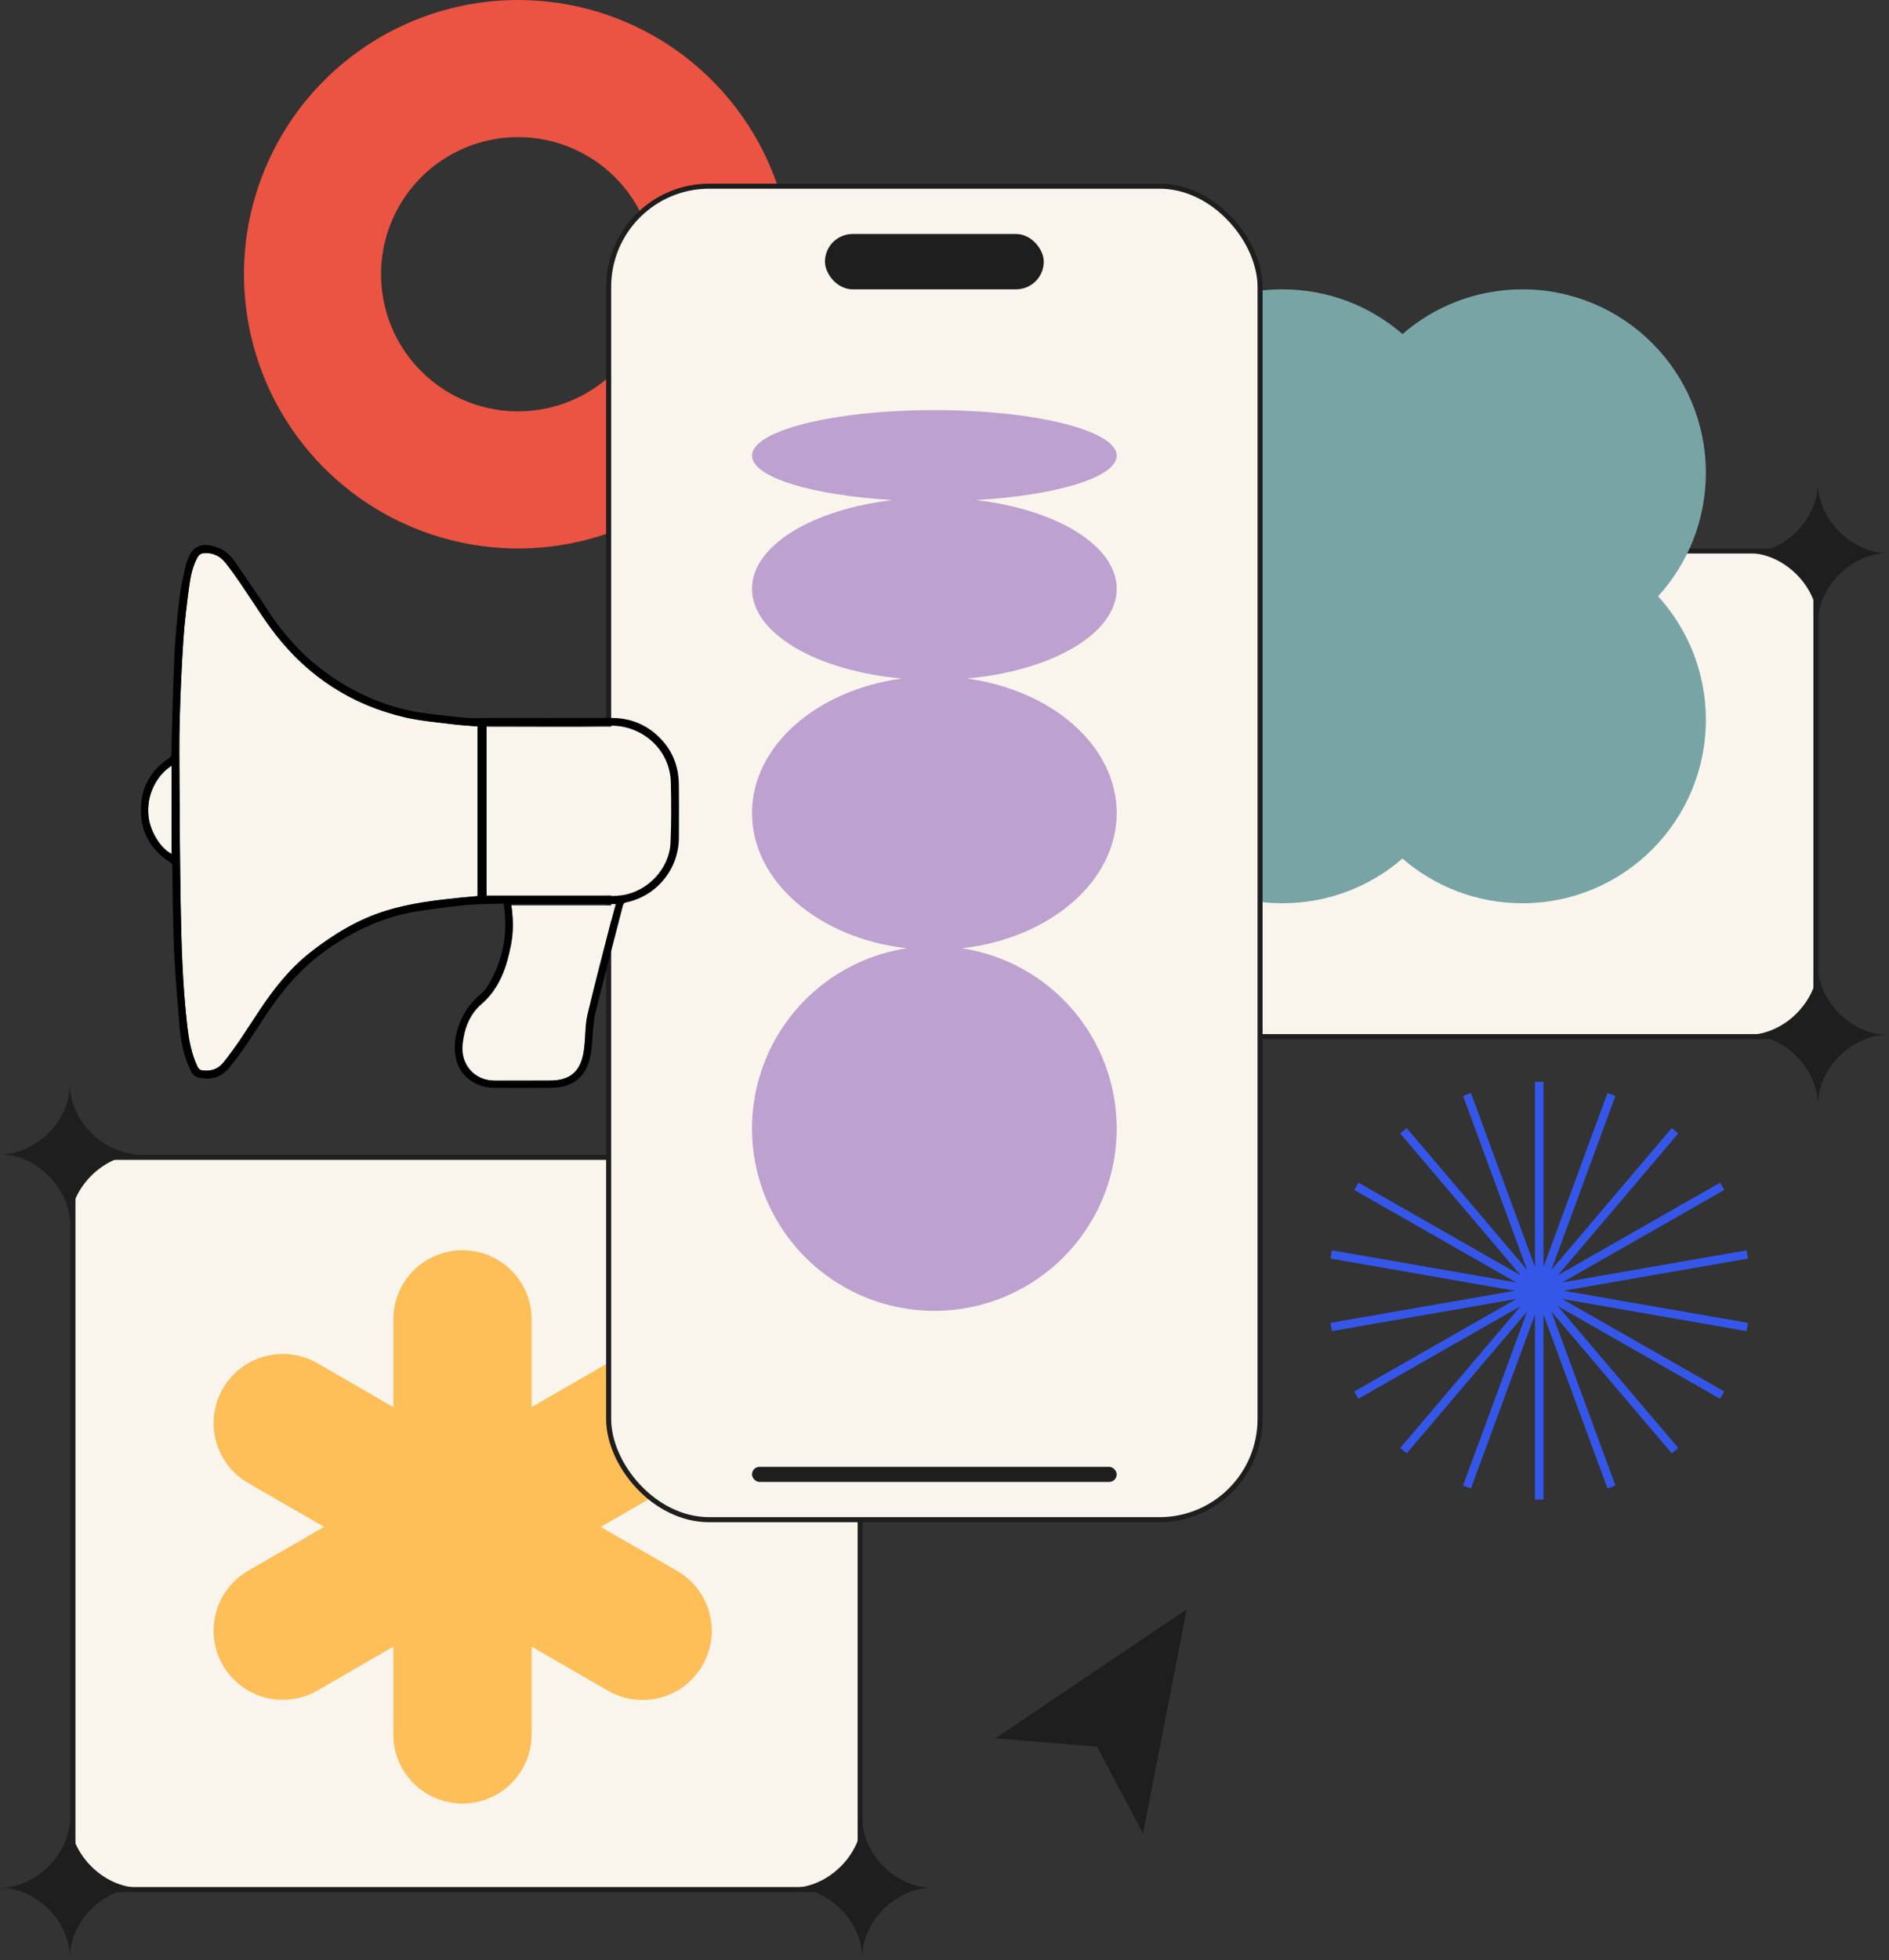 <svg width="509" height="528" viewBox="0 0 509 528" fill="none" xmlns="http://www.w3.org/2000/svg">
<rect x="0" y="0" width="509" height="528" fill="#333333" stroke="none"/>
<path d="M358.505 338.998L358.899 336.782L408.59 345.445L364.895 320.515L366.031 318.557L409.737 343.498L377.292 305.294L379.036 303.843L411.481 342.047L394.224 295.191L396.361 294.415L413.618 341.282V291.411H415.891V341.282L433.148 294.415L435.286 295.191L418.028 342.047L450.473 303.843L452.217 305.294L419.772 343.498L463.478 318.557L464.614 320.515L420.919 345.445L470.61 336.782L471.004 338.998L421.313 347.661L471.004 356.323L470.61 358.539L420.919 349.877L464.614 374.807L463.478 376.764L419.772 351.823L452.217 390.028L450.473 391.468L418.028 353.275L435.286 400.13L433.148 400.907L415.891 354.04V403.91H413.618V354.04L396.361 400.907L394.224 400.13L411.481 353.275L379.036 391.468L377.292 390.028L409.737 351.823L366.031 376.764L364.895 374.807L408.59 349.877L358.899 358.539L358.505 356.323L408.196 347.661L358.505 338.998Z" fill="#3557E9"/>
<rect x="191.113" y="148.417" width="298.189" height="130.797" rx="10.736" fill="#F9F5EC" stroke="#1E1E1E" stroke-width="1.355"/>
<path d="M190.975 167.797C190.975 158.029 181.905 148.959 172.137 148.959C181.905 148.958 190.975 139.887 190.975 130.119C190.975 139.887 200.046 148.958 209.814 148.958C200.046 148.958 190.975 158.028 190.975 167.796V167.797Z" fill="#1E1E1E"/>
<path d="M489.843 167.797C489.843 158.029 480.772 148.959 471.004 148.959C480.772 148.958 489.843 139.887 489.843 130.119C489.843 139.887 498.913 148.958 508.681 148.958C498.913 148.958 489.843 158.028 489.843 167.796V167.797Z" fill="#1E1E1E"/>
<path d="M190.975 297.574C190.975 287.806 181.905 278.736 172.137 278.736C181.905 278.735 190.975 269.665 190.975 259.897C190.975 269.665 200.046 278.735 209.814 278.735C200.046 278.735 190.975 287.805 190.975 297.573V297.574Z" fill="#1E1E1E"/>
<path d="M489.843 297.574C489.843 287.806 480.772 278.736 471.004 278.736C480.772 278.735 489.843 269.665 489.843 259.897C489.843 269.665 498.913 278.735 508.681 278.735C498.913 278.735 489.843 287.805 489.843 297.573V297.574Z" fill="#1E1E1E"/>
<rect x="19.653" y="311.744" width="212.121" height="197.212" rx="10.736" fill="#F9F5EC" stroke="#1E1E1E" stroke-width="1.355"/>
<path d="M18.839 329.768C18.839 320 9.768 310.93 0 310.93C9.768 310.929 18.839 301.859 18.839 292.091C18.839 301.859 27.909 310.929 37.678 310.929C27.909 310.929 18.839 319.999 18.839 329.767V329.768Z" fill="#1E1E1E"/>
<path d="M232.315 329.768C232.315 320 223.245 310.93 213.477 310.93C223.245 310.929 232.315 301.859 232.315 292.091C232.315 301.859 241.386 310.929 251.154 310.929C241.386 310.929 232.315 319.999 232.315 329.767V329.768Z" fill="#1E1E1E"/>
<path d="M18.839 527.316C18.839 517.548 9.768 508.478 0 508.478C9.768 508.477 18.839 499.407 18.839 489.638C18.839 499.407 27.909 508.477 37.678 508.477C27.909 508.477 18.839 517.547 18.839 527.315V527.316Z" fill="#1E1E1E"/>
<path d="M232.315 527.316C232.315 517.548 223.245 508.478 213.477 508.478C223.245 508.477 232.315 499.407 232.315 489.638C232.315 499.407 241.386 508.477 251.154 508.477C241.386 508.477 232.315 517.547 232.315 527.315V527.316Z" fill="#1E1E1E"/>
<path d="M410.229 77.936C437.524 77.936 459.651 100.063 459.651 127.358C459.651 140.166 454.778 151.836 446.785 160.616C454.778 169.396 459.651 181.066 459.651 193.875C459.651 221.169 437.524 243.295 410.229 243.295C397.869 243.295 386.569 238.757 377.903 231.256C369.238 238.757 357.938 243.295 345.578 243.295C318.284 243.295 296.156 221.169 296.156 193.875C296.156 181.066 301.029 169.395 309.021 160.615C301.03 151.835 296.157 140.166 296.157 127.358C296.157 100.063 318.285 77.936 345.579 77.936C357.938 77.936 369.238 82.474 377.903 89.973C386.569 82.473 397.87 77.936 410.229 77.936Z" fill="#78A4A6"/>
<path d="M66.883 423.077L87.31 411.274L66.883 399.47C62.6 396.999 59.475 392.93 58.194 388.156C56.913 383.382 57.582 378.295 60.054 374.014C62.526 369.733 66.597 366.609 71.373 365.329C76.149 364.049 81.238 364.718 85.521 367.188L105.978 379.007V355.384C105.978 350.444 107.942 345.705 111.437 342.211C114.932 338.718 119.673 336.755 124.616 336.755C129.559 336.755 134.3 338.718 137.795 342.211C141.29 345.705 143.254 350.444 143.254 355.384V379.007L163.726 367.188C168.009 364.718 173.098 364.049 177.874 365.329C182.65 366.609 186.721 369.733 189.193 374.014C191.664 378.295 192.334 383.382 191.053 388.156C189.772 392.93 186.647 396.999 182.364 399.47L161.862 411.274L182.364 423.077C184.501 424.292 186.376 425.916 187.882 427.858C189.388 429.8 190.495 432.02 191.139 434.391C191.783 436.762 191.951 439.237 191.635 441.674C191.318 444.11 190.522 446.46 189.293 448.588C188.064 450.715 186.426 452.579 184.473 454.071C182.521 455.564 180.292 456.655 177.916 457.283C175.54 457.911 173.062 458.063 170.627 457.73C168.192 457.398 165.846 456.587 163.726 455.344L143.254 443.54V467.163C143.254 472.104 141.29 476.842 137.795 480.336C134.3 483.83 129.559 485.792 124.616 485.792C119.673 485.792 114.932 483.83 111.437 480.336C107.942 476.842 105.978 472.104 105.978 467.163V443.54L85.521 455.359C83.4 456.582 81.059 457.376 78.632 457.695C76.204 458.014 73.738 457.852 71.373 457.218C69.008 456.584 66.792 455.491 64.849 454.001C62.907 452.511 61.278 450.653 60.054 448.533C58.83 446.413 58.036 444.074 57.717 441.647C57.398 439.221 57.56 436.755 58.194 434.391C58.828 432.028 59.922 429.812 61.413 427.871C62.904 425.929 64.762 424.301 66.883 423.077Z" fill="#FEBE58"/>
<path d="M139.607 36.935C132.302 36.935 125.161 39.101 119.087 43.16C113.013 47.218 108.279 52.986 105.484 59.735C102.688 66.484 101.957 73.911 103.382 81.075C104.807 88.24 108.325 94.821 113.49 99.987C118.655 105.152 125.237 108.67 132.401 110.095C139.566 111.52 146.992 110.788 153.741 107.993C160.49 105.197 166.259 100.463 170.317 94.389C174.376 88.316 176.542 81.175 176.542 73.87C176.542 64.074 172.65 54.679 165.724 47.753C158.797 40.826 149.403 36.935 139.607 36.935ZM139.607 0C154.217 0 168.499 4.332 180.647 12.449C192.794 20.566 202.263 32.103 207.854 45.601C213.445 59.099 214.907 73.952 212.057 88.281C209.207 102.61 202.171 115.772 191.841 126.103C181.51 136.434 168.347 143.47 154.018 146.32C139.689 149.17 124.836 147.707 111.338 142.116C97.84 136.525 86.303 127.057 78.186 114.909C70.07 102.762 65.737 88.48 65.737 73.87C65.737 54.278 73.52 35.489 87.373 21.636C101.226 7.783 120.015 0 139.607 0Z" fill="#EB5342"/>
<rect x="164.004" y="50.15" width="175.525" height="359.183" rx="27.108" fill="#F9F5EC" stroke="#1E1E1E" stroke-width="1.355"/>
<rect x="222.287" y="63.026" width="58.96" height="14.909" rx="7.455" fill="#1E1E1E"/>
<rect x="202.633" y="395.1" width="98.267" height="4.066" rx="2.033" fill="#1E1E1E"/>
<path d="M300.9 303.977C300.902 292.24 296.699 280.89 289.053 271.983C281.406 263.077 270.821 257.202 259.216 255.422C282.819 252.731 300.9 237.456 300.9 219.009C300.9 200.895 283.458 185.847 260.483 182.762C283.458 180.709 300.9 170.67 300.9 158.598C300.9 146.968 284.726 137.243 263.018 134.699C284.726 133.422 300.9 128.56 300.9 122.744C300.9 115.967 278.898 110.466 251.767 110.466C224.635 110.466 202.633 115.967 202.633 122.744C202.633 128.56 218.808 133.422 240.515 134.699C218.808 137.243 202.633 146.968 202.633 158.598C202.633 170.67 220.076 180.709 243.051 182.762C220.076 185.847 202.633 200.895 202.633 219.009C202.633 237.456 220.715 252.731 244.318 255.422C235.028 256.847 226.341 260.905 219.288 267.116C212.235 273.326 207.113 281.429 204.528 290.462C201.943 299.495 202.004 309.08 204.705 318.08C207.405 327.079 212.631 335.115 219.763 341.235C226.895 347.355 235.633 351.302 244.941 352.607C254.249 353.913 263.736 352.522 272.277 348.6C280.818 344.678 288.055 338.389 293.128 330.48C298.201 322.57 300.899 313.372 300.9 303.977Z" fill="#BDA1D0"/>
<path d="M128.668 195.674V241.363C127.128 241.504 125.614 241.633 124.106 241.787C117.377 242.466 110.674 243.273 104.171 245.256C96.587 247.568 89.958 251.596 83.76 256.425C78.05 260.874 73.675 266.49 69.72 272.47C66.669 277.083 63.754 281.783 60.278 286.107C58.751 288.007 56.845 288.618 54.53 288.322C53.82 288.232 53.437 287.792 53.141 287.155C51.556 283.738 50.901 280.108 50.467 276.402C49.168 265.224 48.866 253.994 48.67 242.761C48.486 232.275 48.432 221.788 48.364 211.298C48.326 205.521 48.261 199.737 48.422 193.963C48.621 186.772 48.93 179.58 49.409 172.401C49.734 167.528 50.338 162.667 50.991 157.825C51.344 155.192 51.897 152.566 53.193 150.168C53.633 149.354 54.254 149.014 55.112 148.969C57.462 148.85 59.356 149.82 60.777 151.601C62.223 153.418 63.554 155.331 64.872 157.244C67.997 161.776 70.858 166.515 74.234 170.852C83.216 182.387 94.905 189.919 109.166 193.224C113.233 194.166 117.445 194.504 121.601 195.034C123.926 195.333 126.273 195.458 128.674 195.671L128.668 195.674Z" fill="#F9F5EC"/>
<path d="M131.092 241.2V195.76H131.992C142.861 195.76 153.733 195.875 164.601 195.722C172.884 195.607 180.549 201.927 180.771 210.87C180.906 216.249 180.919 221.642 180.681 227.018C180.379 233.874 174.541 239.973 167.654 240.981C166.654 241.127 165.631 241.191 164.618 241.194C153.8 241.21 142.986 241.204 132.169 241.204H131.095L131.092 241.2Z" fill="#F9F5EC"/>
<path d="M137.774 243.881H165.812C165.415 245.339 165.006 246.772 164.635 248.217C162.499 256.574 160.286 264.911 158.297 273.302C157.705 275.804 157.737 278.452 157.52 281.037C157.363 282.894 157.114 284.725 156.372 286.454C155.234 289.119 153.129 290.503 150.331 290.906C149.468 291.03 148.585 291.068 147.709 291.068C142.919 291.084 138.129 291.078 133.339 291.075C127.883 291.075 124.116 286.77 124.673 281.359C125.107 277.128 126.515 273.296 129.728 270.517C134.65 266.264 136.514 260.626 137.697 254.602C138.388 251.082 138.321 247.531 137.774 243.878V243.881Z" fill="#F9F5EC"/>
<path d="M46.239 206.242V229.999C43.722 228.832 40.632 224.605 40.044 220.146C39.215 213.825 42.584 208.521 46.239 206.242Z" fill="#F9F5EC"/>
<path d="M135.721 243.386C132.361 243.502 129.092 243.47 125.851 243.762C121.704 244.135 117.567 244.701 113.445 245.299C103.801 246.697 95.23 250.6 87.366 256.31C80.75 261.113 75.668 267.23 71.254 273.991C68.228 278.624 65.29 283.311 61.773 287.603C59.667 290.172 56.97 290.917 53.807 290.323C52.611 290.098 51.813 289.349 51.312 288.268C49.618 284.616 48.724 280.755 48.399 276.759C47.914 270.789 47.383 264.823 47.036 258.846C46.753 253.989 46.686 249.115 46.57 244.248C46.483 240.637 46.464 237.024 46.441 233.414C46.438 232.877 46.287 232.575 45.815 232.266C40.259 228.63 37.549 223.46 37.999 216.848C38.363 211.482 40.98 207.28 45.451 204.281C45.985 203.924 46.152 203.567 46.168 202.94C46.416 194.035 46.586 185.127 47.011 176.228C47.261 170.946 47.808 165.67 48.438 160.417C48.785 157.514 49.579 154.663 50.184 151.792C50.248 151.48 50.399 151.191 50.505 150.889C52.087 146.285 55.286 146.163 59.05 147.648C61.002 148.416 62.387 149.96 63.548 151.651C66.576 156.058 69.605 160.466 72.533 164.937C77.905 173.135 84.743 179.79 93.221 184.702C99.969 188.615 107.208 191.19 114.969 192.174C118.653 192.643 122.347 193.067 126.047 193.376C127.931 193.533 129.841 193.386 131.741 193.382C142.687 193.382 153.634 193.398 164.577 193.373C168.876 193.363 172.762 194.546 176.119 197.247C180.578 200.834 182.841 205.544 182.918 211.25C182.982 216.015 182.94 220.779 182.931 225.54C182.911 234.066 177.048 241.3 168.705 243.077C168.226 243.18 167.985 243.386 167.863 243.862C165.381 253.519 162.838 263.16 160.427 272.834C159.929 274.834 159.829 276.949 159.681 279.019C159.491 281.688 159.372 284.356 158.366 286.88C156.984 290.345 154.383 292.268 150.744 292.83C149.824 292.972 148.882 293.013 147.947 293.017C142.941 293.033 137.939 293.052 132.934 293.017C129.143 292.991 123.865 290.596 122.781 284.748C122.186 281.533 122.739 278.412 123.926 275.403C125.167 272.255 127.185 269.703 129.793 267.52C130.838 266.645 131.596 265.343 132.262 264.115C135.489 258.168 136.701 251.809 135.933 245.077C135.875 244.576 135.808 244.077 135.718 243.38L135.721 243.386ZM128.667 195.671C126.266 195.462 123.919 195.334 121.595 195.035C117.438 194.504 113.227 194.167 109.16 193.225C94.899 189.92 83.21 182.388 74.227 170.853C70.852 166.516 67.991 161.781 64.866 157.244C63.548 155.332 62.22 153.415 60.77 151.602C59.349 149.821 57.456 148.85 55.105 148.969C54.247 149.011 53.627 149.355 53.186 150.169C51.891 152.567 51.338 155.193 50.984 157.826C50.331 162.671 49.727 167.532 49.402 172.402C48.927 179.581 48.618 186.773 48.415 193.964C48.255 199.738 48.319 205.518 48.358 211.299C48.425 221.785 48.48 232.276 48.663 242.762C48.859 253.995 49.158 265.224 50.46 276.402C50.891 280.109 51.55 283.739 53.135 287.156C53.431 287.793 53.813 288.233 54.524 288.323C56.838 288.619 58.745 288.008 60.272 286.108C63.747 281.784 66.666 277.084 69.714 272.471C73.668 266.491 78.043 260.872 83.753 256.425C89.951 251.597 96.583 247.569 104.164 245.257C110.671 243.273 117.371 242.467 124.099 241.788C125.607 241.637 127.121 241.509 128.661 241.364V195.675L128.667 195.671ZM131.114 241.354H132.188C142.999 241.354 153.808 241.361 164.619 241.345C165.632 241.345 166.654 241.277 167.654 241.129C174.54 240.117 180.372 233.96 180.674 227.045C180.912 221.625 180.899 216.182 180.764 210.755C180.542 201.735 172.881 195.36 164.603 195.475C153.74 195.63 142.874 195.514 132.011 195.514H131.111V241.351L131.114 241.354ZM137.733 243.524C138.283 247.205 138.354 250.783 137.656 254.329C136.467 260.399 134.592 266.08 129.645 270.365C126.414 273.165 124.999 277.026 124.562 281.289C124.003 286.741 127.79 291.078 133.274 291.078C138.09 291.078 142.906 291.088 147.722 291.072C148.603 291.072 149.49 291.033 150.358 290.908C153.174 290.503 155.286 289.104 156.431 286.423C157.173 284.681 157.424 282.835 157.585 280.964C157.807 278.36 157.771 275.689 158.366 273.171C160.366 264.716 162.59 256.316 164.738 247.896C165.108 246.44 165.522 244.997 165.921 243.527H137.733V243.524ZM46.239 206.242C42.584 208.524 39.215 213.826 40.044 220.146C40.629 224.605 43.722 228.832 46.239 229.999V206.242Z" fill="black"/>
<path d="M315.279 438.07L275.096 465.152L272.014 467.23L275.718 467.535L296.418 469.236L305.689 486.731L307.416 489.989L308.123 486.37L317.289 439.402L317.893 436.309L315.279 438.07Z" fill="#1E1E1E" stroke="#1E1E1E" stroke-width="2.609"/>
</svg>
